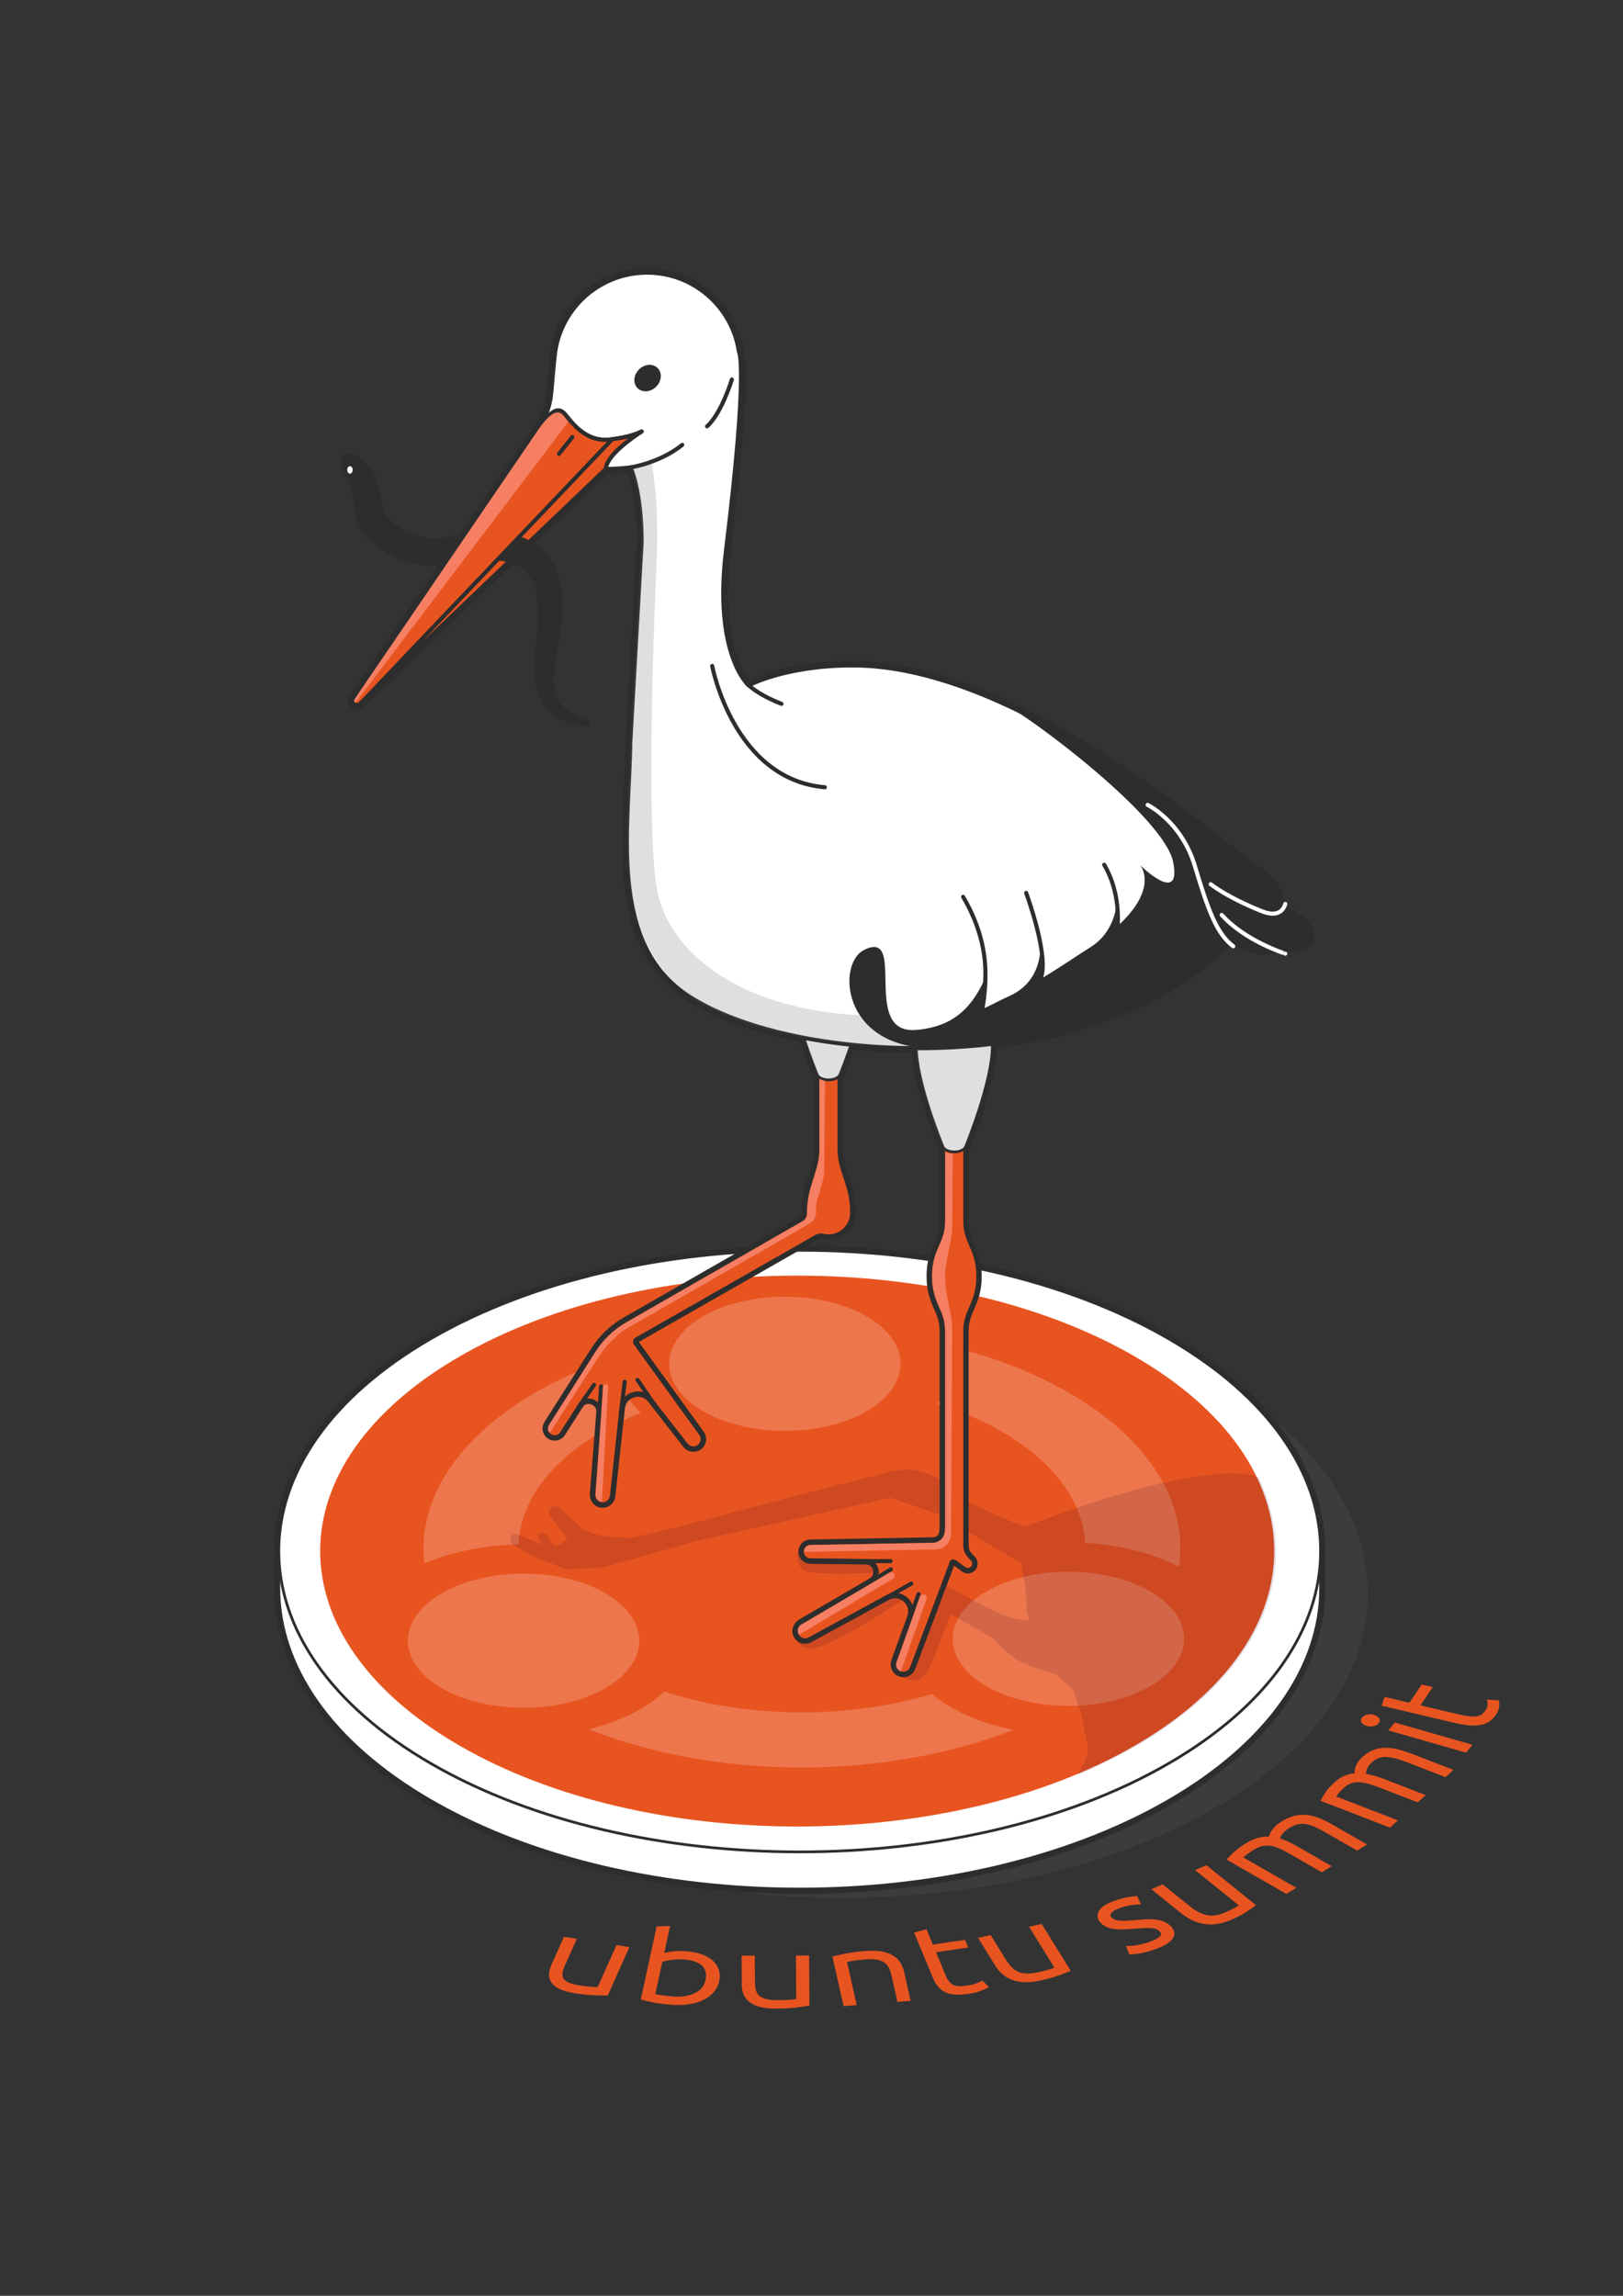 <?xml version="1.0" encoding="UTF-8"?><svg xmlns="http://www.w3.org/2000/svg" viewBox="0 0 595.28 841.89"><rect x="0" y="0" width="595.28" height="841.89" fill="#333333" stroke="none"/><g id="Artwork"><path d="M445.12,505.38c75.51,43.6,75.51,114.29,0,157.88-75.52,43.6-197.95,43.6-273.46,0-75.51-43.6-75.51-114.29,0-157.88,75.52-43.6,197.95-43.6,273.46,0Z" fill="#606060" opacity=".2" stroke-width="0"/><path d="M484.37,582.3v-13.37s0-.09,0-.13c0,0,0,0,0-.01,0-28.23-18.66-56.45-55.96-77.98-74.61-43.08-195.58-43.07-270.19,0-37.3,21.53-55.95,49.76-55.96,77.98h0v13.63h0v.03c0,28.23,18.66,56.45,55.96,77.99,74.61,43.08,195.58,43.08,270.19,0,37.31-21.54,55.96-49.77,55.96-78,0,0,0,0,0-.01,0-.04,0-.08,0-.11Z" fill="#fff" stroke="#2d2d2d" stroke-linecap="round" stroke-linejoin="round" stroke-width="3.5"/><path d="M484.37,582.41s0-.08,0-.11v-13.52h-1.46c-5.05-23.53-23.21-46.29-54.49-64.35-74.61-43.08-195.58-43.08-270.19,0-31.28,18.06-49.44,40.83-54.49,64.35h-1.47v13.63h0v.03c0,28.23,18.66,56.45,55.96,77.99,74.61,43.08,195.58,43.08,270.19,0,37.31-21.54,55.96-49.77,55.96-78,0,0,0,0,0-.01Z" fill="#fff" stroke="#2d2d2d" stroke-linecap="round" stroke-linejoin="round"/><path d="M484.37,568.78c0-28.23-18.66-56.45-55.96-77.98-74.61-43.08-195.58-43.08-270.19,0-37.3,21.53-55.95,49.76-55.96,77.98h0v.03c0,28.23,18.66,56.45,55.96,77.99,74.61,43.08,195.58,43.08,270.19,0,37.31-21.54,55.96-49.77,55.96-78,0,0,0,0,0-.01Z" fill="#fff" stroke="#2d2d2d" stroke-linecap="round" stroke-linejoin="round"/><path d="M467.35,568.78c0-25.85-17.09-51.69-51.24-71.41-68.32-39.45-179.1-39.45-247.43,0-34.16,19.72-51.24,45.57-51.25,71.41h0v.02c0,3.11.25,6.22.75,9.32,3.62,22.66,20.45,44.75,50.49,62.09,68.32,39.45,179.1,39.45,247.43,0,30.05-17.35,46.88-39.44,50.5-62.1.5-3.1.75-6.22.75-9.33,0,0,0,0,0-.01Z" fill="#e85420" stroke-width="0"/><g opacity=".2"><path d="M168.58,581.17c19.53-7.51,45.86-4.42,58.82,6.9,12.96,11.32,7.63,26.58-11.9,34.09-19.53,7.51-45.86,4.42-58.82-6.9-12.96-11.32-7.63-26.58,11.9-34.09Z" fill="#fff" stroke-width="0"/><path d="M264.41,479.62c19.53-7.51,45.86-4.42,58.82,6.9,12.96,11.32,7.63,26.58-11.9,34.09-19.53,7.51-45.86,4.42-58.82-6.9-12.96-11.32-7.63-26.58,11.9-34.09Z" fill="#fff" stroke-width="0"/><path d="M332.16,623.74c-29.09,6.63-61.17,5.38-88.44-3.38-6.58,6.11-16.32,10.94-27.77,13.78,38.08,15.04,85.9,18.2,128.96,8.39,9.46-2.15,18.45-4.9,26.82-8.16-12.15-2.45-22.6-7.03-29.96-13.16-3.13.93-6.35,1.78-9.6,2.51h0Z" fill="#fff" stroke-width="0"/><path d="M368.39,580.47c19.53-7.51,45.86-4.42,58.82,6.9s7.63,26.58-11.9,34.09c-19.53,7.51-45.86,4.42-58.82-6.9-12.96-11.32-7.63-26.58,11.9-34.09Z" fill="#fff" stroke-width="0"/><path d="M432.42,574.52c1.8-12.26-1.34-24.73-9.15-36.26-13.64-20.1-40.85-36.23-75.1-44.64,2.29,7.13.76,14.49-4.44,21.14,21.47,6.75,38.15,17.67,47.11,30.88,4.39,6.47,6.8,13.22,7.17,20.11,12.85.76,24.82,3.81,34.39,8.76h0Z" fill="#fff" stroke-width="0"/><path d="M155.67,573.32c.86-.38,1.76-.73,2.64-1.07,3.57-1.37,7.39-2.53,11.43-3.44,6.59-1.5,13.45-2.32,20.46-2.44.73-19.39,17.3-37.23,44.81-48.22-1.63-1.61-3.03-3.29-4.22-5.02-3.4-5.02-4.79-10.39-4.09-15.72-46.81,15.06-74.79,44.96-71.03,75.93v-.02Z" fill="#fff" stroke-width="0"/></g><path d="M219.2,728.68c-.36,0-1.02-.01-2.22-.1-1.32-.09-2.86-.27-4.59-.54-1.51-.24-2.75-.56-3.69-.95-.88-.37-1.53-.84-1.92-1.39-.38-.54-.53-1.19-.46-1.98.07-.84.38-1.87.91-3.05l4.34-9.69-4.73-.74-4.54,10.15c-.56,1.25-.86,2.44-.91,3.56-.05,1.16.26,2.23.93,3.15.65.91,1.68,1.7,3.06,2.35,1.35.63,3.17,1.13,5.41,1.49,2.7.43,5.08.68,7.05.74,1.78.06,3.25.09,4.4.09.12,0,.23,0,.34,0h.32s7.95-17.75,7.95-17.75l-4.73-.74-6.9,15.41Z" fill="#e85420" stroke-width="0"/><path d="M261.54,719.08c-1.03-.96-2.39-1.76-4.05-2.37-1.63-.6-3.59-1-5.81-1.17-2.02-.15-3.83-.12-5.4.11-1.09.16-1.97.32-2.66.49l2.14-9.86-4.92.16-5.8,26.77.45.13c1.09.32,2.51.66,4.23,1,1.72.34,3.97.62,6.66.83.83.06,1.64.09,2.42.09,1.36,0,2.66-.09,3.88-.28,1.95-.3,3.7-.81,5.22-1.54,1.53-.73,2.83-1.69,3.84-2.84,1.02-1.16,1.71-2.53,2.04-4.06.31-1.44.28-2.81-.1-4.08-.38-1.27-1.11-2.41-2.16-3.39ZM258.79,726.03c-.48,2.22-1.75,3.81-3.89,4.86-2.17,1.06-4.88,1.48-8.05,1.24-1.85-.14-3.35-.31-4.46-.5-.83-.14-1.51-.27-2.03-.4l2.56-11.81c.32-.1.7-.21,1.12-.32.55-.14,1.19-.26,1.9-.37.72-.11,1.5-.18,2.32-.22.82-.04,1.67-.03,2.55.04,1.81.14,3.3.44,4.43.91,1.11.46,1.96,1.02,2.55,1.68.57.64.93,1.39,1.07,2.21.15.85.12,1.75-.08,2.68Z" fill="#e85420" stroke-width="0"/><path d="M291.94,717.12l.09,15.96c-.37.06-1,.14-2.08.23-1.31.12-2.89.18-4.67.18-1.57,0-2.91-.11-4-.35-1.04-.23-1.9-.59-2.55-1.09-.63-.48-1.1-1.13-1.38-1.92-.3-.82-.45-1.86-.46-3.08l-.05-9.9h-4.83s.06,10.65.06,10.65c0,1.29.23,2.5.67,3.58.45,1.1,1.2,2.06,2.21,2.83,1,.76,2.31,1.35,3.9,1.76,1.55.4,3.5.6,5.78.6h.07c2.8,0,5.2-.13,7.14-.37,1.92-.24,3.48-.45,4.62-.64l.42-.07-.1-18.37h-4.83Z" fill="#e85420" stroke-width="0"/><path d="M330.19,719.69c-.66-1.05-1.57-1.93-2.71-2.62-1.13-.68-2.56-1.17-4.24-1.46-1.66-.28-3.68-.32-6.01-.14-2.77.22-5.13.53-7,.91-1.85.38-3.35.71-4.44.99l-.47.12,4.1,18.19,4.81-.38-3.57-15.83c.37-.09.98-.21,1.96-.38,1.26-.22,2.8-.4,4.56-.54,1.63-.13,3.03-.12,4.16.03,1.09.14,2.02.45,2.76.91.73.45,1.33,1.08,1.78,1.86.46.81.84,1.83,1.11,3.05l2.19,9.71,4.81-.38-2.38-10.58c-.29-1.27-.76-2.44-1.41-3.47Z" fill="#e85420" stroke-width="0"/><path d="M359.97,726.44c-.44.25-1.09.55-1.93.89-.82.34-2.01.62-3.53.84-.89.13-1.73.2-2.52.19-.75,0-1.44-.12-2.05-.36-.6-.23-1.16-.62-1.65-1.14-.5-.53-.95-1.28-1.34-2.21l-3.64-8.74,11.8-1.73-1.17-2.82-11.8,1.73-2.34-5.61-4.53,1.21,6.95,16.68c.51,1.22,1.11,2.26,1.8,3.11.71.87,1.6,1.56,2.65,2.06,1.04.49,2.28.8,3.69.9.38.03.78.04,1.2.04,1.11,0,2.35-.1,3.7-.3,1.59-.23,3.03-.59,4.29-1.05,1.27-.47,2.12-.85,2.61-1.15l.53-.33-2.39-2.41-.33.19Z" fill="#e85420" stroke-width="0"/><path d="M377.43,706.54l9.3,15.02c-.32.12-.82.3-1.63.56-1.16.37-2.6.75-4.28,1.11-1.47.32-2.8.48-3.94.48-1.14,0-2.18-.18-3.1-.52-.92-.34-1.76-.88-2.52-1.6-.77-.73-1.53-1.69-2.25-2.86l-5.65-9.13-4.64,1.01,6.26,10.12c.74,1.2,1.63,2.26,2.64,3.17,1.03.92,2.24,1.64,3.59,2.14,1.35.5,2.91.79,4.62.85.19,0,.38,0,.58,0,1.57,0,3.33-.21,5.26-.63,2.63-.57,4.82-1.17,6.51-1.79,1.68-.61,3.02-1.13,3.98-1.54l.54-.23-10.63-17.17-4.64,1.01Z" fill="#e85420" stroke-width="0"/><path d="M426.8,704.62c-.96-.36-2-.6-3.09-.71-1.08-.11-2.24-.14-3.44-.07-1.19.07-2.41.15-3.67.26-1.22.09-2.31.17-3.27.23-.94.06-1.78.06-2.51,0-.7-.05-1.32-.17-1.84-.37-.49-.18-.92-.46-1.28-.83-.31-.32-.46-.61-.44-.86.02-.29.15-.56.4-.84.29-.32.7-.63,1.22-.92.55-.3,1.2-.58,1.91-.82,1.83-.62,3.33-1,4.46-1.12,1.15-.13,2-.2,2.5-.21l.75-.02-1.38-3.01h-.33c-.64.03-1.65.15-3.01.37-1.37.22-3,.65-4.83,1.27-2.97,1.01-4.87,2.2-5.8,3.65-.98,1.53-.77,3.1.61,4.54.69.72,1.51,1.26,2.44,1.61.9.34,1.88.57,2.92.67,1.03.1,2.13.13,3.28.08,1.14-.05,2.32-.12,3.55-.21,1.52-.11,2.8-.2,3.85-.26,1.03-.06,1.91-.06,2.62.01.69.06,1.27.2,1.73.41.45.2.87.49,1.23.87.34.35.5.67.49.96,0,.27-.18.56-.51.85-.83.75-2.18,1.44-4.02,2.06-1.04.35-2,.62-2.85.81-.86.19-1.63.32-2.31.41-.67.08-1.22.14-1.64.16-.4.02-.67.03-.81.03l-.78-.03,1.29,3.13h.35c.55-.03,1.54-.13,3.02-.32,1.48-.19,3.42-.68,5.76-1.48,3.23-1.09,5.36-2.32,6.52-3.74.87-1.07,1.51-2.77-.44-4.79-.77-.8-1.66-1.39-2.65-1.76Z" fill="#e85420" stroke-width="0"/><path d="M438.35,685.82l16.02,12.9c-.24.16-.61.39-1.17.72-.94.55-2.14,1.14-3.57,1.77-1.26.55-2.45.92-3.55,1.11-1.09.19-2.17.19-3.23,0-1.06-.18-2.15-.57-3.24-1.14-1.1-.58-2.3-1.39-3.55-2.4l-9.64-7.77-4.12,1.8,10.78,8.68c1.26,1.01,2.6,1.88,3.98,2.57,1.4.7,2.88,1.19,4.4,1.44.81.14,1.66.21,2.52.21.75,0,1.52-.05,2.3-.16,1.67-.22,3.47-.75,5.34-1.57,2.26-.99,4.09-1.93,5.43-2.81,1.32-.87,2.37-1.59,3.1-2.14l.51-.39-18.18-14.65-4.12,1.8Z" fill="#e85420" stroke-width="0"/><path d="M484,666.78c-1.47-.61-2.96-1.01-4.44-1.19-1.49-.18-3.02-.1-4.56.24-1.54.34-3.16,1.02-4.81,2.04-1.01.62-1.85,1.25-2.48,1.89-.63.63-1.13,1.24-1.47,1.8-.34.57-.58,1.06-.72,1.5-.06.17-.1.32-.14.45-2.77-.1-5.49.67-8.12,2.27-2.04,1.25-3.59,2.37-4.6,3.33-1,.95-1.79,1.74-2.36,2.36l-.42.46,21.95,12.59,3.64-2.23-19.44-11.15c.18-.17.45-.42.86-.75.73-.61,1.73-1.31,2.99-2.08,1.09-.67,2.15-1.12,3.14-1.33.99-.21,2-.24,3.01-.09,1.03.16,2.12.49,3.26,1,1.16.52,2.47,1.2,3.89,2.02l11.62,6.66,3.64-2.23-13.19-7.57c-1.03-.59-2.08-1.12-3.14-1.58-.9-.39-1.78-.72-2.64-.97.02-.07.04-.14.06-.22.07-.27.23-.61.48-1,.24-.39.61-.83,1.09-1.3.49-.47,1.13-.95,1.92-1.44,1.04-.64,2.06-1.06,3.04-1.27.97-.2,1.97-.22,2.97-.06,1.01.16,2.1.51,3.24,1.02,1.16.52,2.47,1.2,3.89,2.02l11.62,6.66,3.64-2.23-12.98-7.45c-1.48-.85-2.96-1.58-4.41-2.19Z" fill="#e85420" stroke-width="0"/><path d="M513.05,641.59c-1.63-.43-3.22-.66-4.73-.67-1.51,0-3,.24-4.41.75-1.42.51-2.8,1.37-4.11,2.56-.8.73-1.43,1.46-1.86,2.16-.43.71-.72,1.37-.88,1.97-.15.59-.23,1.12-.23,1.57,0,.13,0,.25,0,.36-2.72.23-5.14,1.3-7.19,3.17-1.61,1.47-2.78,2.75-3.47,3.82-.67,1.04-1.2,1.91-1.56,2.59l-.27.5,25.48,9.84,2.92-2.66-22.67-8.76c.12-.18.3-.45.59-.82.52-.67,1.27-1.47,2.25-2.36.85-.77,1.73-1.32,2.62-1.64.89-.32,1.87-.46,2.92-.42,1.06.04,2.25.25,3.54.62,1.31.38,2.82.9,4.48,1.54l13.53,5.23,2.92-2.66-15.28-5.9c-1.19-.46-2.4-.86-3.58-1.19-1.04-.29-2.05-.52-3-.67,0-.09-.01-.19-.02-.3-.01-.27.03-.61.14-1.01.11-.4.33-.86.64-1.37.32-.51.79-1.05,1.4-1.6.8-.73,1.66-1.26,2.54-1.56.89-.31,1.85-.44,2.88-.39,1.05.05,2.24.26,3.53.64,1.31.38,2.82.9,4.48,1.54l13.53,5.23,2.92-2.66-15.04-5.81c-1.72-.66-3.41-1.22-5.02-1.64Z" fill="#e85420" stroke-width="0"/><path d="M501.24,632.89c.53.15,1.05.23,1.55.23.34,0,.67-.04.99-.11.83-.18,1.46-.53,1.87-1.04.47-.57.54-1.23.21-1.83-.31-.56-.92-.96-1.88-1.24h0c-.89-.25-1.75-.3-2.54-.12-.83.18-1.46.53-1.87,1.04-.47.58-.54,1.23-.21,1.83.31.56.92.96,1.88,1.24Z" fill="#e85420" stroke-width="0"/><polygon points="509.21 634.55 537.71 642.72 540.07 639.84 511.57 631.66 509.21 634.55" fill="#e85420" stroke-width="0"/><path d="M549.79,623.83l-.11-.32-4.32-.23.16.65c.08.33.11.78.1,1.36-.01.52-.29,1.2-.83,2-.32.48-.7.9-1.14,1.26-.41.34-.96.59-1.63.74-.7.16-1.59.21-2.65.14-1.08-.07-2.43-.3-4-.67l-14.37-3.39,4.49-6.69-4.06-.96-4.49,6.69-9.1-2.14-1.08,3.22,26.62,6.28c1.92.45,3.66.76,5.17.91.66.07,1.3.1,1.92.1.81,0,1.58-.06,2.3-.18,1.28-.21,2.42-.64,3.4-1.27.98-.63,1.85-1.5,2.58-2.6.64-.95,1.01-1.91,1.11-2.84.1-.94.07-1.61-.08-2.06Z" fill="#e85420" stroke-width="0"/></g><g id="Layer_5"><path d="M467.99,568.84c0-9.14-2.15-18.27-6.42-27.14-21.15-7.55-85.69,18.17-85.69,18.17,0,0-19.41-7.49-25.54-12.26-1.25-3.29-10.88-9.47-19.6-8.65-.93.09-2.39.35-4.28.75-9.25,2.32-32.24,8.14-44.49,11.42-24.3,6.51-49,13.12-52.22,12.77-1.15-.13-2.34-.19-3.56-.24-3.97-.19-8.24-.4-12.41-3.1l-8.85-7.83s-1.63-1.07-2.94.35c-1.31,1.41-.12,2.72-.12,2.72l6.13,8.51s-1.84,2.09-4.23,2.81l-3.27-4.39c-.55-.74-1.6-.89-2.33-.34-.74.55-.89,1.6-.34,2.33l1.3,1.75c-3.89-1.58-9.52-3.86-9.52-3.86,0,0-1.34-.65-2.15.91-.81,1.56.44,2.83.44,2.83l7.83,4.43,11.92,4.77,13.28-.68,35.08-9.88,70.45-15.73,18.14,6.18,30.26,18.06c-.05,2,.32,3.91.72,5.99.53,2.76,1.12,5.83.88,9.83-.13,2.15.6,3.55.96,4.25.27.52.33.65-.29.41-.43-.11-.43-.08-.44-.02-.02.12-.06.38-4.54-.37-5.06-.84-20.75-9.61-32.86-16.8l-8.97-7.7h-37.91s-1.11,6.29,4.48,7.45c3.67.76,16.74.53,25.3.28l1.17,4.01-30.95,20.13s-.97,2.98,5.24,3.54c6.21.56,36.63-19.79,36.63-19.79l3.11.91s-9.92,28.09-7.07,29.21,6.6,3.1,9.61-1.52c2.05-3.15,6.21-14.53,8.65-21.45l15.63,8.83c1.14,1.82,4.74,5.1,8.28,7.55,3.54,2.45,11.47,4.88,14.98,5.79l6.13,5.79,2.72,7.83,2.72,13.28c-.06,2-1.04,5.61-3.81,9.92,7.53-3.14,14.74-6.66,21.52-10.57,30.05-17.35,46.88-39.44,50.5-62.1.5-3.1.75-6.22.75-9.33,0,0,0,0,0-.01ZM325.82,577.59l-1.08-.83c3.11-.1,5.17-.19,5.17-.19l-4.09,1.02Z" fill="rgba(59,17,50,.1)" stroke-width="0"/><path d="M467.99,568.84c0-9.14-2.15-18.27-6.42-27.14-21.15-7.55-85.69,18.17-85.69,18.17,0,0-19.41-7.49-25.54-12.26-1.25-3.29-10.88-9.47-19.6-8.65-.93.09-2.39.35-4.28.75-9.25,2.32-32.24,8.14-44.49,11.42-24.3,6.51-49,13.12-52.22,12.77-1.15-.13-2.34-.19-3.56-.24-3.97-.19-8.24-.4-12.41-3.1l-8.85-7.83s-1.63-1.07-2.94.35c-1.31,1.41-.12,2.72-.12,2.72l6.13,8.51s-1.84,2.09-4.23,2.81l-3.27-4.39c-.55-.74-1.6-.89-2.33-.34-.74.55-.89,1.6-.34,2.33l1.3,1.75c-3.89-1.58-9.52-3.86-9.52-3.86,0,0-1.34-.65-2.15.91-.81,1.56.44,2.83.44,2.83l7.83,4.43,11.92,4.77,13.28-.68,35.08-9.88,70.45-15.73,18.14,6.18,30.26,18.06c-.05,2,.32,3.91.72,5.99.53,2.76,1.12,5.83.88,9.83-.13,2.15.6,3.55.96,4.25.27.52.33.65-.29.41-.43-.11-.43-.08-.44-.02-.02.12-.06.38-4.54-.37-5.06-.84-20.75-9.61-32.86-16.8l-8.97-7.7h-37.91s-1.11,6.29,4.48,7.45c3.67.76,16.74.53,25.3.28l1.17,4.01-30.95,20.13s-.97,2.98,5.24,3.54c6.21.56,36.63-19.79,36.63-19.79l3.11.91s-9.92,28.09-7.07,29.21,6.6,3.1,9.61-1.52c2.05-3.15,6.21-14.53,8.65-21.45l15.63,8.83c1.14,1.82,4.74,5.1,8.28,7.55,3.54,2.45,11.47,4.88,14.98,5.79l6.13,5.79,2.72,7.83,2.72,13.28c-.06,2-1.04,5.61-3.81,9.92,7.53-3.14,14.74-6.66,21.52-10.57,30.05-17.35,46.88-39.44,50.5-62.1.5-3.1.75-6.22.75-9.33,0,0,0,0,0-.01ZM325.82,577.59l-1.08-.83c3.11-.1,5.17-.19,5.17-.19l-4.09,1.02Z" fill="rgba(59,17,50,.1)" opacity=".5" stroke-width="0"/><path d="M168.27,196.06c-4.48.76-8.22,2.3-14.62.54-.55-.15-12.82-3.26-13.74-12.78,0,0-.96-14.87-11.58-17.36-2.17-.51-2.51-.25-2.84.8h0s-1.14,3.21,1.72,8.03c1.37,2.3,1.89,3.7,2.43,7.96.02.4.04.81.05,1.22.33,13.61,14.25,20.35,21.58,22.09.02,0,.04,0,.06,0,.62.15,1.24.29,1.85.41,4.52.88,9.23.44,13.95-.19l7.91-11.53c-2.32.17-4.6.46-6.77.81Z" fill="#2d2d2d" stroke-width="0"/><path d="M468.22,333.4s4.43-6.36-8.09-14.64c-.25-.16-.53-.36-.83-.57-.08-.06-.17-.12-.25-.18-.25-.18-.52-.38-.8-.59-.07-.05-.13-.1-.2-.15-.35-.26-.72-.54-1.11-.84-.11-.08-.23-.17-.34-.26-.3-.23-.62-.47-.95-.73-.14-.11-.28-.22-.43-.33-.4-.31-.82-.64-1.25-.98-.28-.22-.58-.45-.87-.69-.18-.14-.36-.28-.54-.42-14.41-11.31-43.72-34.84-76.64-51.27-.01,0-.02-.01-.04-.02-2.7-1.35-5.42-2.65-8.17-3.89,0,0-.02,0-.03-.01,0,0,0,0,0,0-18.13-8.2-37.04-13.84-54.94-13.84-24.66,0-38.14,7.32-38.15,7.32h0s-13.01-11.15-8.28-49.71c8.28-67.57,4.72-72.64,4.72-72.64h0c-2.45-16.41-16.6-29-33.7-29-18.17,0-33.01,14.22-34.02,32.14l-.06-.04-1.07,12.03c-.4,4.5-1.92,8.82-4.41,12.59l-68.11,99.33c-1.1,1.6,1.04,3.42,2.45,2.08l90.08-86.14s3.9.06,9.1-.56c0,0,4.03,8.66,4.03,27.44l-4.14,73.11c-.38,31.88-8.44,74.34,21.82,93.62,10.68,6.8,25.33,11.85,41.79,15,2.38,7.34,4.77,13.09,4.86,13.35h.01c.09.33.3.65.61.94v26.63c0,8.09-4.52,13.2-4.52,23.27v.02c0,1.24-.67,2.39-1.74,3.01l-64.3,36.82c-4.66,2.67-8.6,6.43-11.48,10.96l-17.03,26.79c-.83,1.23-.51,2.89.7,3.73,1.21.84,2.86.56,3.72-.62l6.91-10.8c2.86-3.29,8.26-1.02,7.92,3.33l-.07.88-.63,7.91h0l-1.67,21.07c-.11,1.45.77,2.87,2.18,3.22,1.84.46,3.53-.81,3.7-2.57l3.5-32.17c.65-6,8.38-8,11.87-3.08l12.61,16.18c.94,1.34,2.8,1.63,4.12.66,1.26-.94,1.56-2.71.66-4l-23.99-33.17c-.53-.73-.3-1.75.47-2.19l65.85-37.59c.9-.51,1.95-.7,2.96-.46.61.14,1.24.22,1.89.22,4.5,0,8.15-3.65,8.15-8.15,0-.08,0-.16-.01-.25h0c0-10.07-4.61-14.94-4.61-23.02v-26.57c.35-.31.58-.65.68-1h.01s1.88-4.57,3.99-10.8c7.83.82,15.87,1.25,23.95,1.27.33,13.32,9.52,35.43,9.7,35.95h.01c.09.33.3.65.61.94v26.63c0,8.09-4.79,10.07-4.79,20.14s4.79,12.05,4.79,20.14v72.16c0,.95-.17,1.87-.5,2.74-.55,1.46-2.01,2.37-3.57,2.4l-45.07.82c-1.48.02-2.67,1.23-2.67,2.7s1.17,2.67,2.64,2.7l20.8.26c4.33.48,5.55,6.21,1.78,8.4l-.77.45-6.85,4h0l-18.24,10.64c-1.38.81-2,2.57-1.26,3.99.79,1.51,2.63,2.02,4.06,1.22l28.42-15.47c5.3-2.89,11.35,2.32,9.3,7.99l-5.83,16.06c-.54,1.48.09,3.21,1.54,3.83,1.54.66,3.3-.11,3.88-1.65l14.37-38.17c.06-.99,1.19-1.53,1.99-.94l3.51,2.57c.76.56,1.85.46,2.5-.31s.5-1.84-.16-2.52l-1.01-1.05c-1.1-1.14-1.72-2.67-1.72-4.26v-78.55c0-8.09,4.79-10.07,4.79-20.14s-4.79-12.05-4.79-20.14v-26.57c.35-.31.58-.65.68-1h.01s9.72-23.62,9.72-36.66c0-.29-.03-.58-.09-.87,6.72-.8,13.29-1.93,19.6-3.36.32-.07.65-.15.97-.22.77-.18,1.54-.36,2.3-.55,1.22-.3,2.44-.61,3.64-.94,45.08-12.34,61.07-34.5,61.07-34.5,0,0,6.23,5.41,12.82,5.2,1.84-.06,3.72-.56,5.49-1.74,0,0,1.93.53,4.17.58s4.79-.39,6.04-2.31c2.5-3.85-4.24-9.83-11.75-11.56Z" fill="#fff" stroke="#2d2d2d" stroke-linecap="round" stroke-linejoin="round" stroke-width="3.5"/><path d="M312.05,444.51h0c0-10.07-4.61-14.94-4.61-23.02v-29.01c0,.73-.67,1.47-2.02,1.87-1.02.3-2.12.3-3.13,0-1.34-.4-2.02-1.13-2.02-1.87v29.01c0,8.09-4.52,13.2-4.52,23.27,0,0,0,.01,0,.02,0,1.21-.57,2.34-1.62,2.94l-64.43,36.89c-4.66,2.67-8.6,6.43-11.48,10.96l-17.03,26.79c-.83,1.23-.51,2.89.7,3.73,1.21.84,2.86.56,3.72-.62l6.91-10.8c2.86-3.29,8.26-1.02,7.92,3.33l-.07.88-.63,7.91h0l-1.67,21.07c-.11,1.45.77,2.87,2.18,3.22,1.84.46,3.53-.81,3.7-2.57l3.5-32.17c.65-6,8.38-8,11.87-3.08l12.61,16.18c.94,1.34,2.8,1.63,4.12.66,1.26-.94,1.56-2.71.66-4l-23.99-33.17c-.53-.73-.3-1.75.47-2.19l65.85-37.59c.9-.51,1.95-.7,2.96-.46.61.14,1.24.22,1.89.22,4.5,0,8.15-3.65,8.15-8.15,0-.08,0-.16-.01-.25Z" fill="#e85420" stroke="#2d2d2d" stroke-linejoin="round" stroke-width=".5"/><path d="M313.77,351.55c-5.45-3.15-14.29-3.15-19.74,0-2.73,1.57-4.09,3.64-4.09,5.7h0c0,13.22,9.53,36.14,9.72,36.66h.01c.13.5.52.99,1.19,1.37,1.68.97,4.39.97,6.07,0,.67-.39,1.06-.87,1.19-1.37h.01s9.72-23.62,9.72-36.66h0c0-2.06-1.36-4.12-4.09-5.7Z" fill="#fff" stroke="#2d2d2d" stroke-linecap="round" stroke-linejoin="round"/><line x1="219.84" y1="517.69" x2="220.46" y2="508.39" fill="#fff" stroke="#2d2d2d" stroke-linecap="round" stroke-linejoin="round" stroke-width="1.5"/><line x1="227.75" y1="518.16" x2="229.13" y2="506.72" fill="#fff" stroke="#2d2d2d" stroke-linecap="round" stroke-linejoin="round" stroke-width="1.5"/><line x1="212.65" y1="515.39" x2="217.89" y2="507.85" fill="#fff" stroke="#2d2d2d" stroke-linecap="round" stroke-linejoin="round" stroke-width="1.5"/><line x1="240.07" y1="515.15" x2="233.8" y2="506.01" fill="#fff" stroke="#2d2d2d" stroke-linecap="round" stroke-linejoin="round" stroke-width="1.5"/><path d="M355.28,570.99c-1.1-1.14-1.72-2.67-1.72-4.26v-78.55c0-8.09,4.79-10.07,4.79-20.14s-4.79-12.05-4.79-20.14v-29.01c0,.73-.67,1.47-2.02,1.87-1.02.3-2.12.3-3.13,0-1.34-.4-2.02-1.13-2.02-1.87v29.01c0,8.09-4.79,10.07-4.79,20.14s4.79,12.05,4.79,20.14v72.16c0,.95-.17,1.87-.5,2.74-.55,1.46-2.01,2.37-3.57,2.4l-45.07.82c-1.48.02-2.67,1.23-2.67,2.7s1.17,2.67,2.64,2.7l20.8.26c4.33.48,5.55,6.21,1.78,8.4l-.77.45-6.85,4h0l-18.24,10.64c-1.38.81-2,2.57-1.26,3.99.79,1.51,2.63,2.02,4.06,1.22l28.42-15.47c5.3-2.89,11.35,2.32,9.3,7.99l-5.88,16.21c-.56,1.54.26,3.23,1.81,3.76h0c1.49.5,3.11-.26,3.66-1.73l14.37-38.17c.06-.99,1.19-1.53,1.99-.94l3.51,2.57c.76.56,1.85.46,2.5-.31s.5-1.84-.16-2.52l-1.01-1.05Z" fill="#e85420" stroke="#2d2d2d" stroke-linejoin="round" stroke-width=".5"/><path d="M359.88,377.96c-5.45-3.15-14.29-3.15-19.74,0-2.73,1.57-4.09,3.64-4.09,5.7h0c0,13.22,9.53,36.14,9.72,36.66h.01c.13.5.52.99,1.19,1.37,1.68.97,4.39.97,6.07,0,.67-.39,1.06-.87,1.19-1.37h.01s9.72-23.62,9.72-36.66h0c0-2.06-1.36-4.12-4.09-5.7Z" fill="#fff" stroke="#2d2d2d" stroke-linecap="round" stroke-linejoin="round"/><path d="M313.77,351.06c-5.45-3.15-14.29-3.15-19.74,0-2.73,1.57-4.09,3.64-4.09,5.7h0c0,13.22,9.53,36.14,9.72,36.66h.01c.13.5.52.99,1.19,1.37,1.68.97,4.39.97,6.07,0,.67-.39,1.06-.87,1.19-1.37h.01s9.72-23.62,9.72-36.66h0c0-2.06-1.36-4.12-4.09-5.7Z" fill="#606060" opacity=".2" stroke-width="0"/><path d="M359.43,378.37c-5.35-3.09-14.01-3.09-19.36,0-2.67,1.54-4.01,3.57-4.01,5.59h0c0,12.97,9.35,35.44,9.53,35.96h.01c.13.49.51.97,1.17,1.35,1.64.95,4.31.95,5.95,0,.66-.38,1.04-.85,1.17-1.35h.01s9.53-23.16,9.53-35.96h0c0-2.02-1.34-4.05-4.01-5.59Z" fill="#606060" opacity=".2" stroke-width="0"/><line x1="324.22" y1="586.38" x2="334.27" y2="580.72" fill="#fff" stroke="#2d2d2d" stroke-linecap="round" stroke-linejoin="round" stroke-width="1.5"/><line x1="316.71" y1="581.61" x2="326.76" y2="575.47" fill="#fff" stroke="#2d2d2d" stroke-linecap="round" stroke-linejoin="round" stroke-width="1.5"/><line x1="317.48" y1="572.48" x2="326.67" y2="572.48" fill="#fff" stroke="#2d2d2d" stroke-linecap="round" stroke-linejoin="round" stroke-width="1.5"/><polygon points="231.3 171.39 231.3 171.39 231.3 171.39 231.3 171.39" fill="#fff" stroke="#2d2d2d" stroke-linecap="round" stroke-linejoin="round" stroke-width=".5"/><path d="M231.18,271.94c-.38,31.88-8.44,74.34,21.82,93.62,30.26,19.28,92.3,24.51,137.38,12.16,45.08-12.34,61.07-34.5,61.07-34.5,0,0,10.21,8.86,18.3,3.47,0,0,7.71,2.12,10.21-1.73,2.5-3.85-4.24-9.83-11.75-11.56,0,0,4.43-6.36-8.09-14.64-12.52-8.28-85.92-74.75-147.38-74.75-24.66,0-38.15,7.32-38.15,7.32,0,0-13.01-11.15-8.28-49.71,8.28-67.57,4.72-72.64,4.72-72.64h0c-2.45-16.41-16.6-29-33.7-29-18.17,0-33.01,14.22-34.02,32.14l-.06-.04-1.07,12.03c-.4,4.5-1.92,8.82-4.41,12.59,4.77-6.6,7.08-7.18,9.11-5.15,2.02,2.02,7.13,10.89,17.05,9.63,6.5-.82,9.85-2.13,11.4-2.94h0c-3.35,2.16-12.97,8.8-13.13,13.73,0,0,3.9.06,9.1-.56h0,0s4.03,8.66,4.03,27.44l-4.14,73.11Z" fill="#fff" stroke="#2d2d2d" stroke-linecap="round" stroke-linejoin="round" stroke-width="1.5"/><path d="M235.33,158.22c-1.55.81-4.9,2.12-11.4,2.94-9.92,1.25-15.03-7.61-17.05-9.63-2.02-2.02-4.33-1.45-9.11,5.15l-68.11,99.33c-1.1,1.6,1.04,3.42,2.45,2.08l90.08-86.14c.16-4.93,9.78-11.57,13.13-13.73Z" fill="#e85420" stroke="#2d2d2d" stroke-linejoin="round" stroke-width="1.5"/><path d="M273.92,250.63s3.26,3.81,12.7,7.47" fill="#fff" stroke="#2d2d2d" stroke-linecap="round" stroke-linejoin="round" stroke-width="1.5"/><path d="M362.15,356.68c.02.31.03.64.04,1.01.05,3.04-.36,7.97-1.04,11.97,3-1.37,5.99-3.05,9.15-4.46,11.78-5.26,11.21-17.14,11.35-18.05,0,0,1.88,7.01-.07,11.92,6.13-3.6,13.52-8.66,18.61-11.88,9.53-6.03,9.53-17.38,9.53-17.38,0,0,1.09,5.51.96,9.08.53-.5,1.04-.98,1.48-1.44,12.52-12.91,5.97-20.23,5.97-20.23,0,0,15.41,15.22,12.14-1.16-3.27-16.33-52.02-53.06-62.58-58.21,44.11,19.95,83.57,55.04,92.44,60.91,12.52,8.28,8.09,14.64,8.09,14.64,7.51,1.73,14.26,7.71,11.75,11.56-2.5,3.85-10.21,1.73-10.21,1.73-8.09,5.39-18.3-3.47-18.3-3.47,0,0-15.99,22.16-61.07,34.5-4.28,1.17-8.73,2.17-13.27,3.03-10.39,1.96-21.35,3.1-32.4,3.48-1.33.05-2.66.1-3.99.12-32.04-.94-33.69-30.92-23.93-35.92,15.8-8.09-.39,28.9,17.53,29.3,1.47.03,3.13-.13,4.96-.45,8.08-1.43,16.71-5.13,22.87-20.59Z" fill="#2d2d2d" stroke-width="0"/><path d="M409.92,338.92s1.19-11.49-4.94-21.82" fill="none" stroke="#2d2d2d" stroke-linecap="round" stroke-linejoin="round" stroke-width="1.5"/><path d="M376.37,327.43s8.86,23.94,5.2,31.64" fill="none" stroke="#2d2d2d" stroke-linecap="round" stroke-linejoin="round" stroke-width="1.5"/><path d="M359.85,368.32s6.42-17.39-6.6-39.44" fill="none" stroke="#2d2d2d" stroke-linecap="round" stroke-linejoin="round" stroke-width="1.5"/><path d="M420.92,295.16s12.43,6.07,17.34,22.44c4.85,16.17,7.95,24.79,14.06,29.41" fill="none" stroke="#fff" stroke-linecap="round" stroke-linejoin="round" stroke-width="1.5"/><path d="M471.39,331.48s-1.02,5.58-8.27,2.79c-4.04-1.56-13.09-5.51-19.07-10.02" fill="none" stroke="#fff" stroke-linecap="round" stroke-linejoin="round" stroke-width="1.5"/><path d="M471.39,349.71c.13.02-14.56-4.51-23.3-14.19" fill="none" stroke="#fff" stroke-linecap="round" stroke-linejoin="round" stroke-width="1.5"/><path d="M261.21,244.2s7.8,41.61,41.32,44.5" fill="#fff" stroke="#2d2d2d" stroke-linecap="round" stroke-linejoin="round" stroke-width="1.5"/><path d="M340.72,384.35c.27,0,.53-.02.8-.02-.32,0-.63.01-.95.02.05,0,.1,0,.15,0Z" fill="#bfbfbf" stroke="#2d2d2d" stroke-miterlimit="10" stroke-width=".5"/><polygon points="231.3 171.39 231.3 171.39 231.3 171.39 231.3 171.39" fill="#fff" stroke="#2d2d2d" stroke-linecap="round" stroke-linejoin="round" stroke-width=".5"/><path d="M315.3,372.32c-46.41-2.57-70.87-24.62-74.49-47.05-3.68-22.84-1.15-93.9,0-118.45,1.15-24.56-2.02-37.85-2.02-37.85-4.25,1.52-7.45,2-7.45,2h0s4.03,8.66,4.03,27.44l-4.14,73.11c-.38,31.88-7.73,68.22,19.32,91.8,14.09,12.29,49.37,20.89,83.06,20.34-11.83-2.72-14.41-6.87-18.31-11.33Z" fill="#606060" opacity=".2" stroke-width="0"/><path d="M341.52,384.32c5.23-.11,10.45-.38,15.61-.84,0,0,0,0-.01-.01-4.11.36-8.25.61-12.41.75-1.06.04-2.12.07-3.19.1Z" fill="#606060" opacity=".2" stroke-width="0"/><path d="M268.44,139.15s-3.76,12.43-9.1,17.19" fill="#fff" stroke="#2d2d2d" stroke-linecap="round" stroke-linejoin="round" stroke-width="1.5"/><line x1="209.92" y1="160.29" x2="205" y2="166.46" fill="#fff" stroke="#2d2d2d" stroke-linecap="round" stroke-linejoin="round" stroke-width="1.5"/><line x1="224.51" y1="161.09" x2="132.12" y2="258.1" fill="#fff" stroke="#2d2d2d" stroke-linecap="round" stroke-linejoin="round" stroke-width="1.5"/><path d="M215.92,264.18c-4.24-1.5-8.92-3.59-11.21-7.4-2.05-3.42-1.83-7.96-1.19-12.71,1.68-12.91,6.46-28.48-2.34-40.18-2.74-3.48-6.25-5.7-10.12-7.04l-8.33,8.74c2.23.19,4.41.64,6.52,1.5,12.14,5.31,6.81,25.37,6.97,36.45-.62,13.65,5.21,21.72,19.24,22.8,1.31.14,1.65-1.78.45-2.15Z" fill="#2d2d2d" stroke-width="0"/><line x1="333.25" y1="595.04" x2="336.9" y2="584.58" fill="#fff" stroke="#2d2d2d" stroke-linecap="round" stroke-linejoin="round" stroke-width="1.5"/><path d="M231.3,171.39s10.69-1.6,18.93-8.25" fill="#fff" stroke="#2d2d2d" stroke-linecap="round" stroke-linejoin="round" stroke-width="1.5"/><path d="M206.56,152.37c-2-2-4.16-1.69-8.88,4.83l-67.43,98.87c-.64.93-.31,1.31.08,1.68l78.06-103.01c-.85-1.02-1.35-1.89-1.83-2.37Z" fill="#f67f63" stroke-width="0"/><path d="M229.45,487.38s64.06-36.6,66.37-38.05c2.31-1.45,3.66-2.02,3.47-5.88-.19-3.85,3.01-9.25,3.01-14.55s.3-32.5.3-32.5c-1.08-.2-2.04-.79-2.04-.79l.02,25.87c0,8.09-4.57,13.22-4.57,23.29,0,0,0,0,0,0,0,1.21-.51,2.44-1.41,2.91l-64.76,37.2c-4.66,2.67-8.47,6.2-11.35,10.74l-17,26.75c-.74,1.07-.56,2.49.2,3.1,5.39-8.61,15.54-24.34,18.38-28.64,3.95-5.97,9.37-9.46,9.37-9.46Z" fill="#f67f63" stroke-width="0"/><path d="M348.72,482.08l-1.3-6.47c-.83-4.1-1.07-8.32-.35-12.45l1.85-9.54c.35-2,.36-4.02.36-6.05l.16-24.37c-.46-.02-1.36-.15-1.55-.21,0,0-.61-.22-1.21-.59v25.49c0,8.09-4.81,10.06-4.81,20.13s4.8,12.05,4.8,20.14v72.16c0,.95-.16,1.92-.48,2.78-.55,1.46-2.35,2.66-3.91,2.69l-45.02.78c-1.36,0-2.39.98-2.35,2.5,0,0,.15,0,.15,0l48.28-.89c3.12-.06,5.47-2.6,5.48-5.72l.42-73.21c.01-2.41-.04-4.82-.52-7.19Z" fill="#f67f63" stroke-width="0"/><path d="M222.12,507.59c-.5,0-.91.38-.94.88l-2.68,39.62s.08,2.35,2.25,2.68l2.31-42.19c.03-.54-.4-1-.94-1h0Z" fill="#f67f63" stroke-width="0"/><path d="M293.04,599.51l34.46-20.62c.7-.42.82-1.38.25-1.96h0c-.41-.42-1.04-.5-1.55-.2l-32.36,19.06c-1.08.66-1.54,2-1.07,3.18l.26.54Z" fill="#f67f63" stroke-width="0"/><path d="M339.24,584.83c.54.25.8.87.61,1.43l-9.41,26.63-.42-.2c-1.08-.53-1.6-1.78-1.21-2.91l8.56-24.16c.27-.76,1.13-1.12,1.86-.79h0Z" fill="#f67f63" stroke-width="0"/><ellipse cx="237.53" cy="138.64" rx="5.21" ry="4.46" transform="translate(-28.47 208.57) rotate(-45)" fill="#2d2d2d" stroke-width="0"/><ellipse cx="128.36" cy="172.32" rx="1" ry="1.37" fill="#fff" stroke-width="0"/></g></svg>